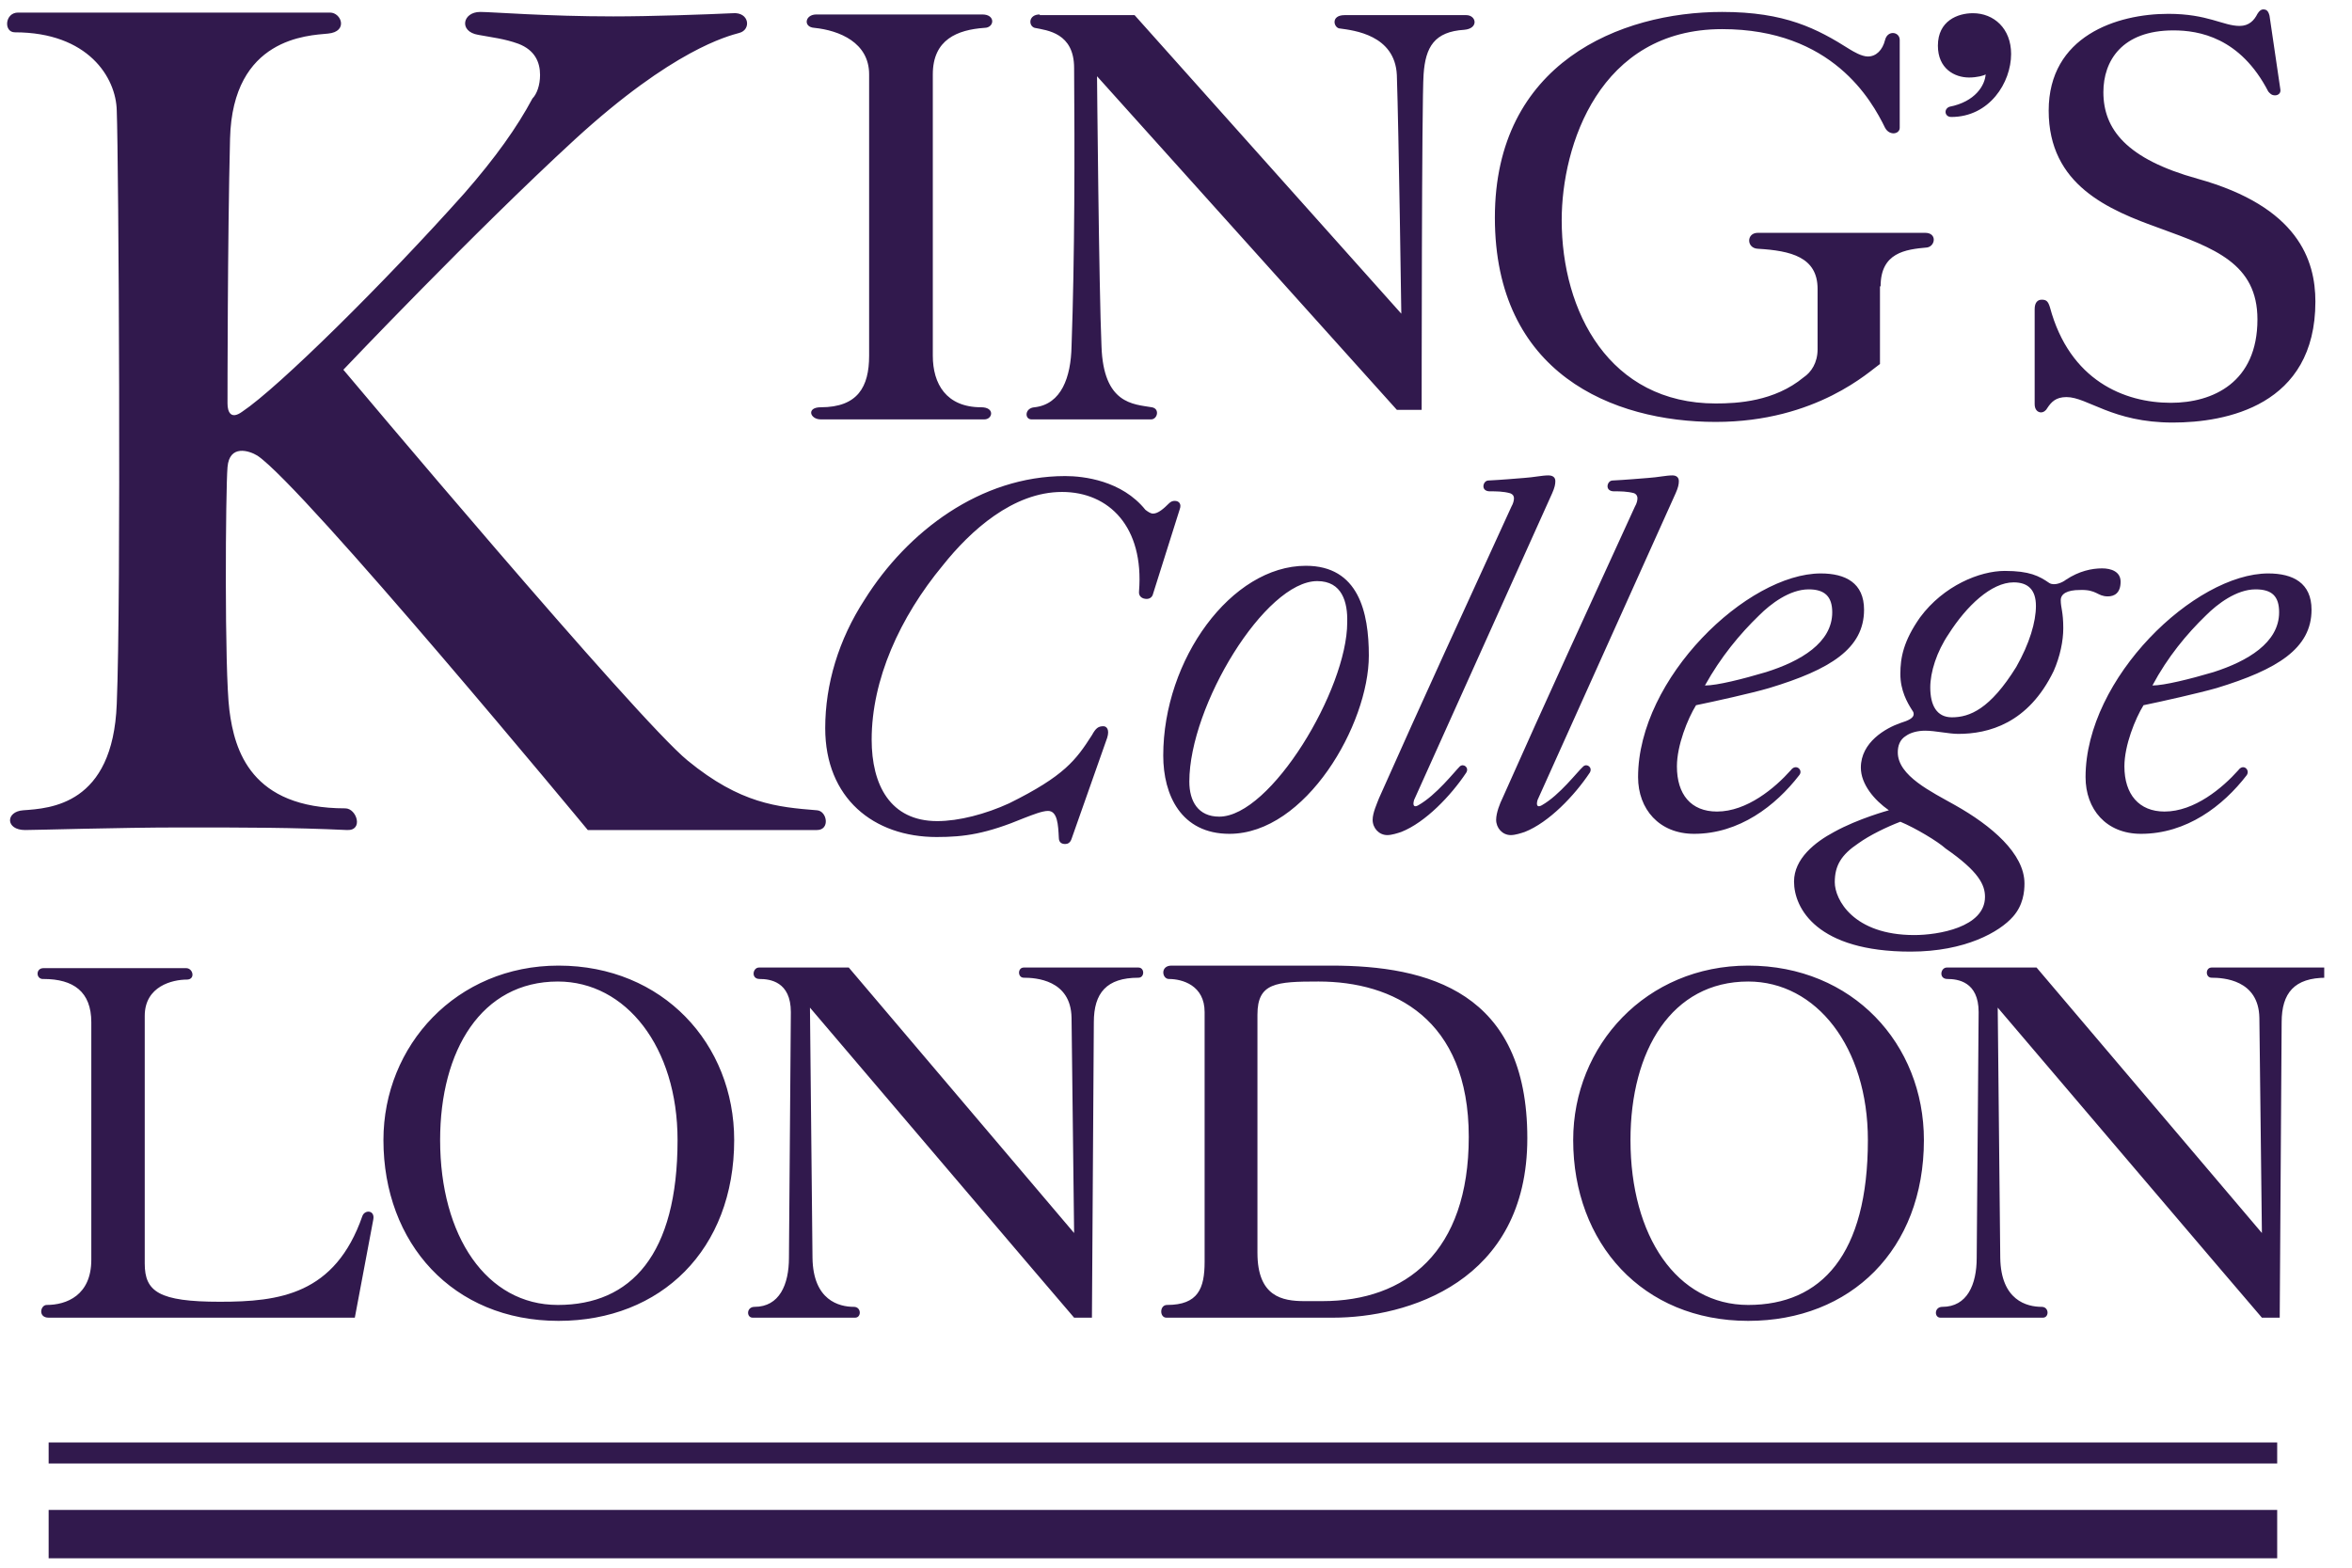 <svg width="78" height="52" viewBox="0 0 78 52" fill="none" xmlns="http://www.w3.org/2000/svg">
<g clip-path="url(#clip0_421_2198)">
<path fill-rule="evenodd" clip-rule="evenodd" d="M73.407 22.294C72.626 22.526 71.761 22.738 71.381 22.738C71.888 21.787 72.522 21.027 73.154 20.415C73.535 20.034 74.168 19.549 74.802 19.549C75.35 19.549 75.583 19.782 75.583 20.31C75.583 21.323 74.526 21.935 73.407 22.294ZM74.506 25.716C74.632 25.546 74.4 25.314 74.231 25.546C73.703 26.138 72.774 26.919 71.783 26.919C70.938 26.919 70.452 26.349 70.452 25.42C70.452 24.723 70.812 23.836 71.086 23.392C71.698 23.266 72.922 22.991 73.513 22.822C75.519 22.21 76.658 21.513 76.658 20.224C76.658 19.338 76.047 19.021 75.223 19.021C72.796 19.021 69.164 22.484 69.164 25.778C69.164 26.835 69.841 27.658 71.002 27.658C72.522 27.658 73.725 26.729 74.506 25.716ZM75.456 3.162C75.54 3.162 75.645 3.099 75.625 2.972L75.265 0.523C75.223 0.354 75.16 0.312 75.054 0.312C74.991 0.312 74.928 0.354 74.864 0.459C74.758 0.67 74.59 0.86 74.273 0.86C73.725 0.86 73.218 0.459 71.909 0.459C70.199 0.459 67.941 1.198 67.941 3.67C67.941 6.14 69.925 6.964 71.635 7.575C73.429 8.231 74.864 8.737 74.864 10.595C74.864 12.686 73.387 13.361 71.993 13.361C70.452 13.361 68.637 12.623 67.983 10.194C67.919 9.983 67.856 9.941 67.708 9.941C67.582 9.941 67.476 10.025 67.476 10.257V13.405C67.476 13.594 67.582 13.679 67.687 13.679C67.771 13.679 67.856 13.615 67.898 13.531C68.025 13.341 68.173 13.171 68.532 13.171C69.228 13.171 70.051 14.016 72.057 14.016C73.809 14.016 76.786 13.467 76.786 10.005C76.786 8.632 76.216 6.858 72.88 5.929C70.516 5.274 69.755 4.282 69.755 3.057C69.755 2.022 70.368 1.008 72.078 1.008C72.922 1.008 74.294 1.24 75.223 3.035C75.329 3.162 75.392 3.162 75.456 3.162ZM65.302 2.571C65.555 2.571 65.808 2.507 65.85 2.465C65.829 2.825 65.512 3.374 64.647 3.542C64.584 3.564 64.521 3.627 64.521 3.712C64.521 3.796 64.584 3.88 64.711 3.88C65.977 3.88 66.695 2.74 66.695 1.79C66.695 0.946 66.125 0.438 65.428 0.438C64.922 0.438 64.267 0.692 64.267 1.515C64.267 2.275 64.816 2.571 65.302 2.571ZM67.518 20.098C67.518 20.626 67.308 21.345 66.864 22.125C65.999 23.519 65.322 23.793 64.731 23.793C64.225 23.793 64.014 23.392 64.014 22.802C64.014 22.294 64.225 21.619 64.626 21.027C65.218 20.098 66.041 19.317 66.779 19.317C67.264 19.317 67.518 19.57 67.518 20.098ZM63.486 31.016C61.46 31.016 60.847 29.833 60.847 29.263C60.847 28.714 61.059 28.355 61.628 27.974C62.008 27.7 62.579 27.426 63.022 27.257C63.528 27.468 64.267 27.912 64.521 28.144C65.618 28.904 65.829 29.347 65.829 29.749C65.829 30.762 64.267 31.016 63.486 31.016ZM69.903 19.782C70.115 19.782 70.326 19.676 70.326 19.296C70.326 18.957 70.009 18.853 69.713 18.853C69.376 18.853 68.954 18.937 68.51 19.232C68.405 19.317 68.131 19.444 67.961 19.338C67.624 19.105 67.306 18.937 66.484 18.937C65.66 18.937 64.457 19.423 63.676 20.478C63.127 21.259 63.022 21.809 63.022 22.358C63.022 22.906 63.254 23.308 63.402 23.54C63.444 23.603 63.464 23.625 63.464 23.688C63.464 23.815 63.296 23.899 63.021 23.983C62.536 24.153 61.712 24.617 61.712 25.462C61.712 26.011 62.156 26.539 62.641 26.877C62.641 26.877 61.628 27.151 60.826 27.595C60.193 27.932 59.496 28.482 59.496 29.241C59.496 30.129 60.256 31.565 63.36 31.565C65.175 31.565 66.315 30.91 66.758 30.404C67.096 30.023 67.138 29.579 67.138 29.305C67.138 28.312 66.04 27.384 64.837 26.707C64.056 26.265 62.937 25.736 62.937 24.956C62.937 24.744 63 24.533 63.212 24.406C63.36 24.301 63.592 24.237 63.844 24.237C64.183 24.237 64.626 24.343 64.942 24.343C65.935 24.343 67.264 24.005 68.109 22.252C68.321 21.766 68.425 21.259 68.425 20.837C68.425 20.288 68.341 20.162 68.341 19.908C68.341 19.698 68.553 19.57 68.974 19.57C69.545 19.549 69.545 19.782 69.903 19.782ZM58.567 22.294C57.786 22.526 56.942 22.738 56.541 22.738C57.069 21.787 57.702 21.027 58.335 20.415C58.715 20.034 59.348 19.549 59.982 19.549C60.509 19.549 60.763 19.782 60.763 20.31C60.763 21.323 59.708 21.935 58.567 22.294ZM59.666 25.716C59.813 25.546 59.56 25.314 59.39 25.546C58.863 26.138 57.934 26.919 56.941 26.919C56.076 26.919 55.612 26.349 55.612 25.42C55.612 24.723 55.971 23.836 56.246 23.392C56.857 23.266 58.103 22.991 58.673 22.822C60.699 22.21 61.818 21.513 61.818 20.224C61.818 19.338 61.206 19.021 60.383 19.021C57.956 19.021 54.324 22.484 54.324 25.778C54.324 26.835 55.021 27.658 56.182 27.658C57.68 27.658 58.884 26.729 59.666 25.716ZM54.303 16.529C54.303 16.593 54.282 16.698 54.219 16.804C52.741 20.034 51.263 23.244 49.828 26.475C49.744 26.645 49.617 26.961 49.617 27.193C49.617 27.468 49.828 27.7 50.102 27.7C50.25 27.7 50.44 27.637 50.567 27.595C51.369 27.278 52.214 26.391 52.721 25.631C52.825 25.462 52.636 25.314 52.509 25.42C52.298 25.61 51.728 26.37 51.137 26.707C51.031 26.771 50.925 26.771 50.989 26.539L55.57 16.361C55.654 16.171 55.676 16.065 55.676 15.959C55.676 15.833 55.592 15.769 55.464 15.769C55.253 15.769 54.979 15.833 54.663 15.853C54.388 15.875 53.902 15.917 53.48 15.938C53.375 15.938 53.311 16.043 53.311 16.129C53.311 16.233 53.395 16.297 53.522 16.297C53.734 16.297 53.966 16.297 54.198 16.361C54.282 16.403 54.303 16.466 54.303 16.529ZM62.367 9.498C62.367 8.378 63.19 8.273 63.908 8.209C64.183 8.167 64.246 7.723 63.845 7.723H58.293C57.913 7.723 57.913 8.231 58.293 8.251C59.39 8.315 60.277 8.526 60.277 9.582V11.588C60.277 12.032 60.066 12.348 59.813 12.517C58.843 13.319 57.618 13.383 56.899 13.383C53.374 13.383 51.791 10.342 51.791 7.301C51.791 4.831 53.037 0.966 57.111 0.966C60.763 0.966 62.072 3.332 62.515 4.239C62.663 4.514 63.001 4.451 63.001 4.239V1.326C63.001 1.05 62.599 0.988 62.515 1.326C62.431 1.663 62.219 1.874 61.945 1.874C61.734 1.874 61.46 1.705 61.354 1.642C60.256 0.946 59.201 0.396 57.111 0.396C53.734 0.396 49.575 2.085 49.575 7.217C49.575 12.39 53.48 13.995 56.899 13.995C60.256 13.995 62.03 12.285 62.346 12.074V9.498H62.367ZM50.208 16.529C50.208 16.593 50.186 16.698 50.124 16.804C48.646 20.034 47.169 23.244 45.733 26.475C45.669 26.645 45.521 26.961 45.521 27.193C45.521 27.468 45.733 27.7 46.007 27.7C46.155 27.7 46.345 27.637 46.472 27.595C47.273 27.278 48.118 26.391 48.624 25.631C48.73 25.462 48.54 25.314 48.414 25.42C48.224 25.61 47.633 26.37 47.041 26.707C46.936 26.771 46.83 26.771 46.894 26.539L51.475 16.361C51.559 16.171 51.58 16.065 51.58 15.959C51.58 15.833 51.495 15.769 51.348 15.769C51.137 15.769 50.862 15.833 50.546 15.853C50.272 15.875 49.786 15.917 49.363 15.938C49.258 15.938 49.195 16.043 49.195 16.129C49.195 16.233 49.279 16.297 49.405 16.297C49.617 16.297 49.849 16.297 50.081 16.361C50.186 16.403 50.208 16.466 50.208 16.529ZM43.685 19.275C44.508 19.275 44.698 19.972 44.678 20.647C44.678 22.864 42.144 27.088 40.434 27.088C39.737 27.088 39.442 26.581 39.442 25.926C39.442 23.414 41.955 19.275 43.685 19.275ZM43.305 18.767C40.836 18.767 38.577 21.872 38.577 25.061C38.577 26.37 39.168 27.658 40.772 27.658C43.305 27.658 45.395 24.027 45.395 21.745C45.395 20.31 45.057 18.767 43.305 18.767ZM34.481 0.48C34.101 0.48 34.101 0.86 34.313 0.924C34.734 1.008 35.621 1.092 35.621 2.255C35.642 4.979 35.642 8.568 35.536 11.482C35.516 12.517 35.198 13.405 34.313 13.509C33.975 13.531 33.975 13.911 34.207 13.911H38.175C38.387 13.911 38.471 13.552 38.197 13.509C37.584 13.405 36.592 13.405 36.529 11.482C36.445 9.603 36.381 2.529 36.381 2.529L46.324 13.594H47.147C47.147 13.594 47.147 3.247 47.211 2.465C47.273 1.558 47.569 1.05 48.561 0.988C49.047 0.946 48.963 0.502 48.625 0.502H44.593C44.108 0.502 44.234 0.946 44.445 0.946C44.889 1.008 46.26 1.156 46.324 2.487C46.388 4.408 46.472 10.405 46.472 10.405L37.627 0.502H34.481V0.48H34.481ZM38.027 19.866C38.133 19.866 38.217 19.802 38.239 19.697L39.125 16.888C39.188 16.72 39.104 16.614 38.956 16.614C38.894 16.614 38.83 16.635 38.766 16.698C38.597 16.867 38.407 17.036 38.239 17.036C38.155 17.036 38.069 16.973 37.985 16.91C37.204 15.939 35.937 15.791 35.326 15.791C32.517 15.791 30.09 17.628 28.675 19.887C27.81 21.217 27.367 22.696 27.367 24.153C27.367 26.475 28.971 27.764 31.061 27.764C31.99 27.764 32.707 27.658 33.974 27.13C34.249 27.025 34.565 26.898 34.755 26.898C35.072 26.898 35.093 27.363 35.114 27.785C35.114 27.954 35.22 27.996 35.326 27.996C35.41 27.996 35.494 27.954 35.536 27.826L36.719 24.469C36.803 24.195 36.697 24.089 36.592 24.089C36.423 24.089 36.339 24.153 36.212 24.385C35.684 25.208 35.304 25.736 33.468 26.645C32.687 27.003 31.8 27.236 31.082 27.236C29.52 27.236 28.907 26.032 28.907 24.533C28.907 22.548 29.836 20.479 31.272 18.747C32.18 17.607 33.594 16.318 35.22 16.318C36.782 16.318 37.943 17.48 37.774 19.612C37.753 19.782 37.88 19.866 38.027 19.866ZM30.935 11.8V2.465C30.935 1.304 31.758 0.988 32.645 0.924C32.982 0.924 33.024 0.48 32.581 0.48H27.071C26.691 0.48 26.628 0.902 27.009 0.924C27.832 1.008 28.823 1.41 28.823 2.465V11.8C28.823 12.834 28.443 13.509 27.219 13.509C26.733 13.509 26.861 13.911 27.219 13.911H32.645C32.919 13.911 33.003 13.509 32.539 13.509C31.378 13.509 30.935 12.729 30.935 11.8ZM17.91 2.487C17.91 2.825 17.804 3.12 17.657 3.268C17.15 4.218 16.432 5.231 15.397 6.414C12.76 9.37 9.234 12.855 8.031 13.657C7.651 13.932 7.545 13.657 7.545 13.383C7.545 13.171 7.545 7.956 7.629 4.598C7.714 1.24 10.226 1.178 10.88 1.114C11.555 1.05 11.323 0.417 10.944 0.417H0.599C0.157 0.417 0.114 1.072 0.494 1.072C2.922 1.072 3.851 2.571 3.872 3.67C3.935 5.274 4.019 19.887 3.872 23.35C3.745 26.707 1.655 26.813 0.769 26.877C0.177 26.919 0.177 27.532 0.832 27.532C1.212 27.532 3.977 27.447 5.961 27.447C8.263 27.447 9.655 27.447 11.513 27.532C12.062 27.553 11.829 26.813 11.45 26.813C8.326 26.813 7.777 24.892 7.608 23.561C7.439 22.252 7.482 16.213 7.545 15.495C7.608 14.734 8.263 14.946 8.537 15.114C10.078 16.149 19.493 27.532 19.493 27.532H27.093C27.536 27.532 27.43 26.898 27.093 26.877C25.784 26.771 24.559 26.665 22.807 25.23C21.119 23.857 11.387 12.264 11.387 12.264C11.387 12.264 15.715 7.703 19.071 4.619C22.322 1.642 24.137 1.198 24.517 1.092C24.919 0.988 24.855 0.396 24.306 0.438C23.419 0.48 21.604 0.544 20.338 0.544C18.142 0.544 16.306 0.396 15.925 0.396C15.335 0.396 15.208 1.05 15.862 1.156C16.306 1.24 16.728 1.283 17.192 1.452C17.741 1.663 17.91 2.065 17.91 2.487ZM64.563 32.093C64.351 32.093 64.288 32.473 64.583 32.473C64.921 32.473 65.618 32.557 65.618 33.57L65.554 41.722C65.554 42.609 65.238 43.348 64.415 43.348C64.141 43.348 64.141 43.707 64.351 43.707H67.75C67.961 43.707 67.961 43.348 67.708 43.348C67.222 43.348 66.357 43.137 66.335 41.722L66.251 33.423C66.251 33.423 74.949 43.644 75.012 43.707H75.603L75.667 33.908C75.667 32.937 76.089 32.431 77.144 32.431C77.355 32.431 77.355 32.093 77.144 32.093H73.345C73.133 32.093 73.133 32.431 73.345 32.431C73.725 32.431 74.906 32.493 74.928 33.761L75.012 40.899L67.539 32.093H64.563ZM54.072 37.815C54.072 34.838 55.443 32.557 57.976 32.557C60.235 32.557 61.945 34.733 61.945 37.815C61.945 41.616 60.404 43.285 57.976 43.285C55.612 43.285 54.072 41.004 54.072 37.815ZM57.976 43.813C61.376 43.813 63.803 41.448 63.803 37.815C63.803 34.627 61.438 32.029 57.976 32.029C54.599 32.029 52.172 34.669 52.172 37.815C52.172 41.236 54.472 43.813 57.976 43.813ZM41.701 33.656C41.701 32.599 42.313 32.557 43.727 32.557C46.197 32.557 48.709 33.782 48.709 37.709C48.709 41.532 46.62 43.158 43.853 43.158H43.263C42.524 43.158 41.701 43.011 41.701 41.554V33.656ZM38.851 32.029C38.471 32.029 38.534 32.473 38.766 32.473C39.21 32.473 39.949 32.684 39.949 33.57V41.849C39.949 42.735 39.737 43.285 38.703 43.285C38.45 43.285 38.45 43.707 38.682 43.707H44.213C46.64 43.707 50.651 42.545 50.651 37.752C50.651 32.895 47.359 32.029 44.149 32.029H38.851ZM25.171 32.093C24.961 32.093 24.897 32.473 25.193 32.473C25.531 32.473 26.227 32.557 26.227 33.57L26.164 41.722C26.164 42.609 25.848 43.348 25.023 43.348C24.749 43.348 24.749 43.707 24.961 43.707H28.359C28.571 43.707 28.571 43.348 28.317 43.348C27.832 43.348 26.965 43.137 26.945 41.722L26.861 33.423C26.861 33.423 35.558 43.644 35.621 43.707H36.212L36.275 33.908C36.275 32.937 36.697 32.431 37.753 32.431C37.965 32.431 37.965 32.093 37.753 32.093H33.953C33.742 32.093 33.742 32.431 33.953 32.431C34.333 32.431 35.516 32.493 35.536 33.761L35.621 40.899L28.148 32.093H25.171ZM14.596 37.815C14.596 34.838 15.968 32.557 18.5 32.557C20.76 32.557 22.47 34.733 22.47 37.815C22.47 41.616 20.929 43.285 18.5 43.285C16.136 43.285 14.596 41.004 14.596 37.815ZM18.522 43.813C21.92 43.813 24.348 41.448 24.348 37.815C24.348 34.627 21.984 32.029 18.522 32.029C15.145 32.029 12.716 34.669 12.716 37.815C12.716 41.236 15.018 43.813 18.522 43.813ZM75.519 50.084H1.613V51.689H75.519V50.084ZM75.519 47.846H1.613V48.543H75.519V47.846ZM1.444 32.113C1.17 32.113 1.19 32.493 1.444 32.473C2.437 32.473 3.028 32.895 3.028 33.908V41.786C3.028 42.968 2.204 43.285 1.55 43.285C1.338 43.285 1.254 43.707 1.613 43.707H11.767L12.379 40.455C12.442 40.139 12.105 40.117 12.02 40.329C11.112 42.947 9.255 43.179 7.292 43.179C5.264 43.179 4.8 42.841 4.8 41.912V33.698C4.8 32.705 5.729 32.493 6.194 32.493C6.489 32.493 6.405 32.113 6.173 32.113H1.444Z" fill="#31194D"/>
</g>
<defs>
<clipPath id="clip0_421_2198">
<rect width="77" height="51.598" fill="white" transform="translate(0.079 0.201)"/>
</clipPath>
</defs>
</svg>
